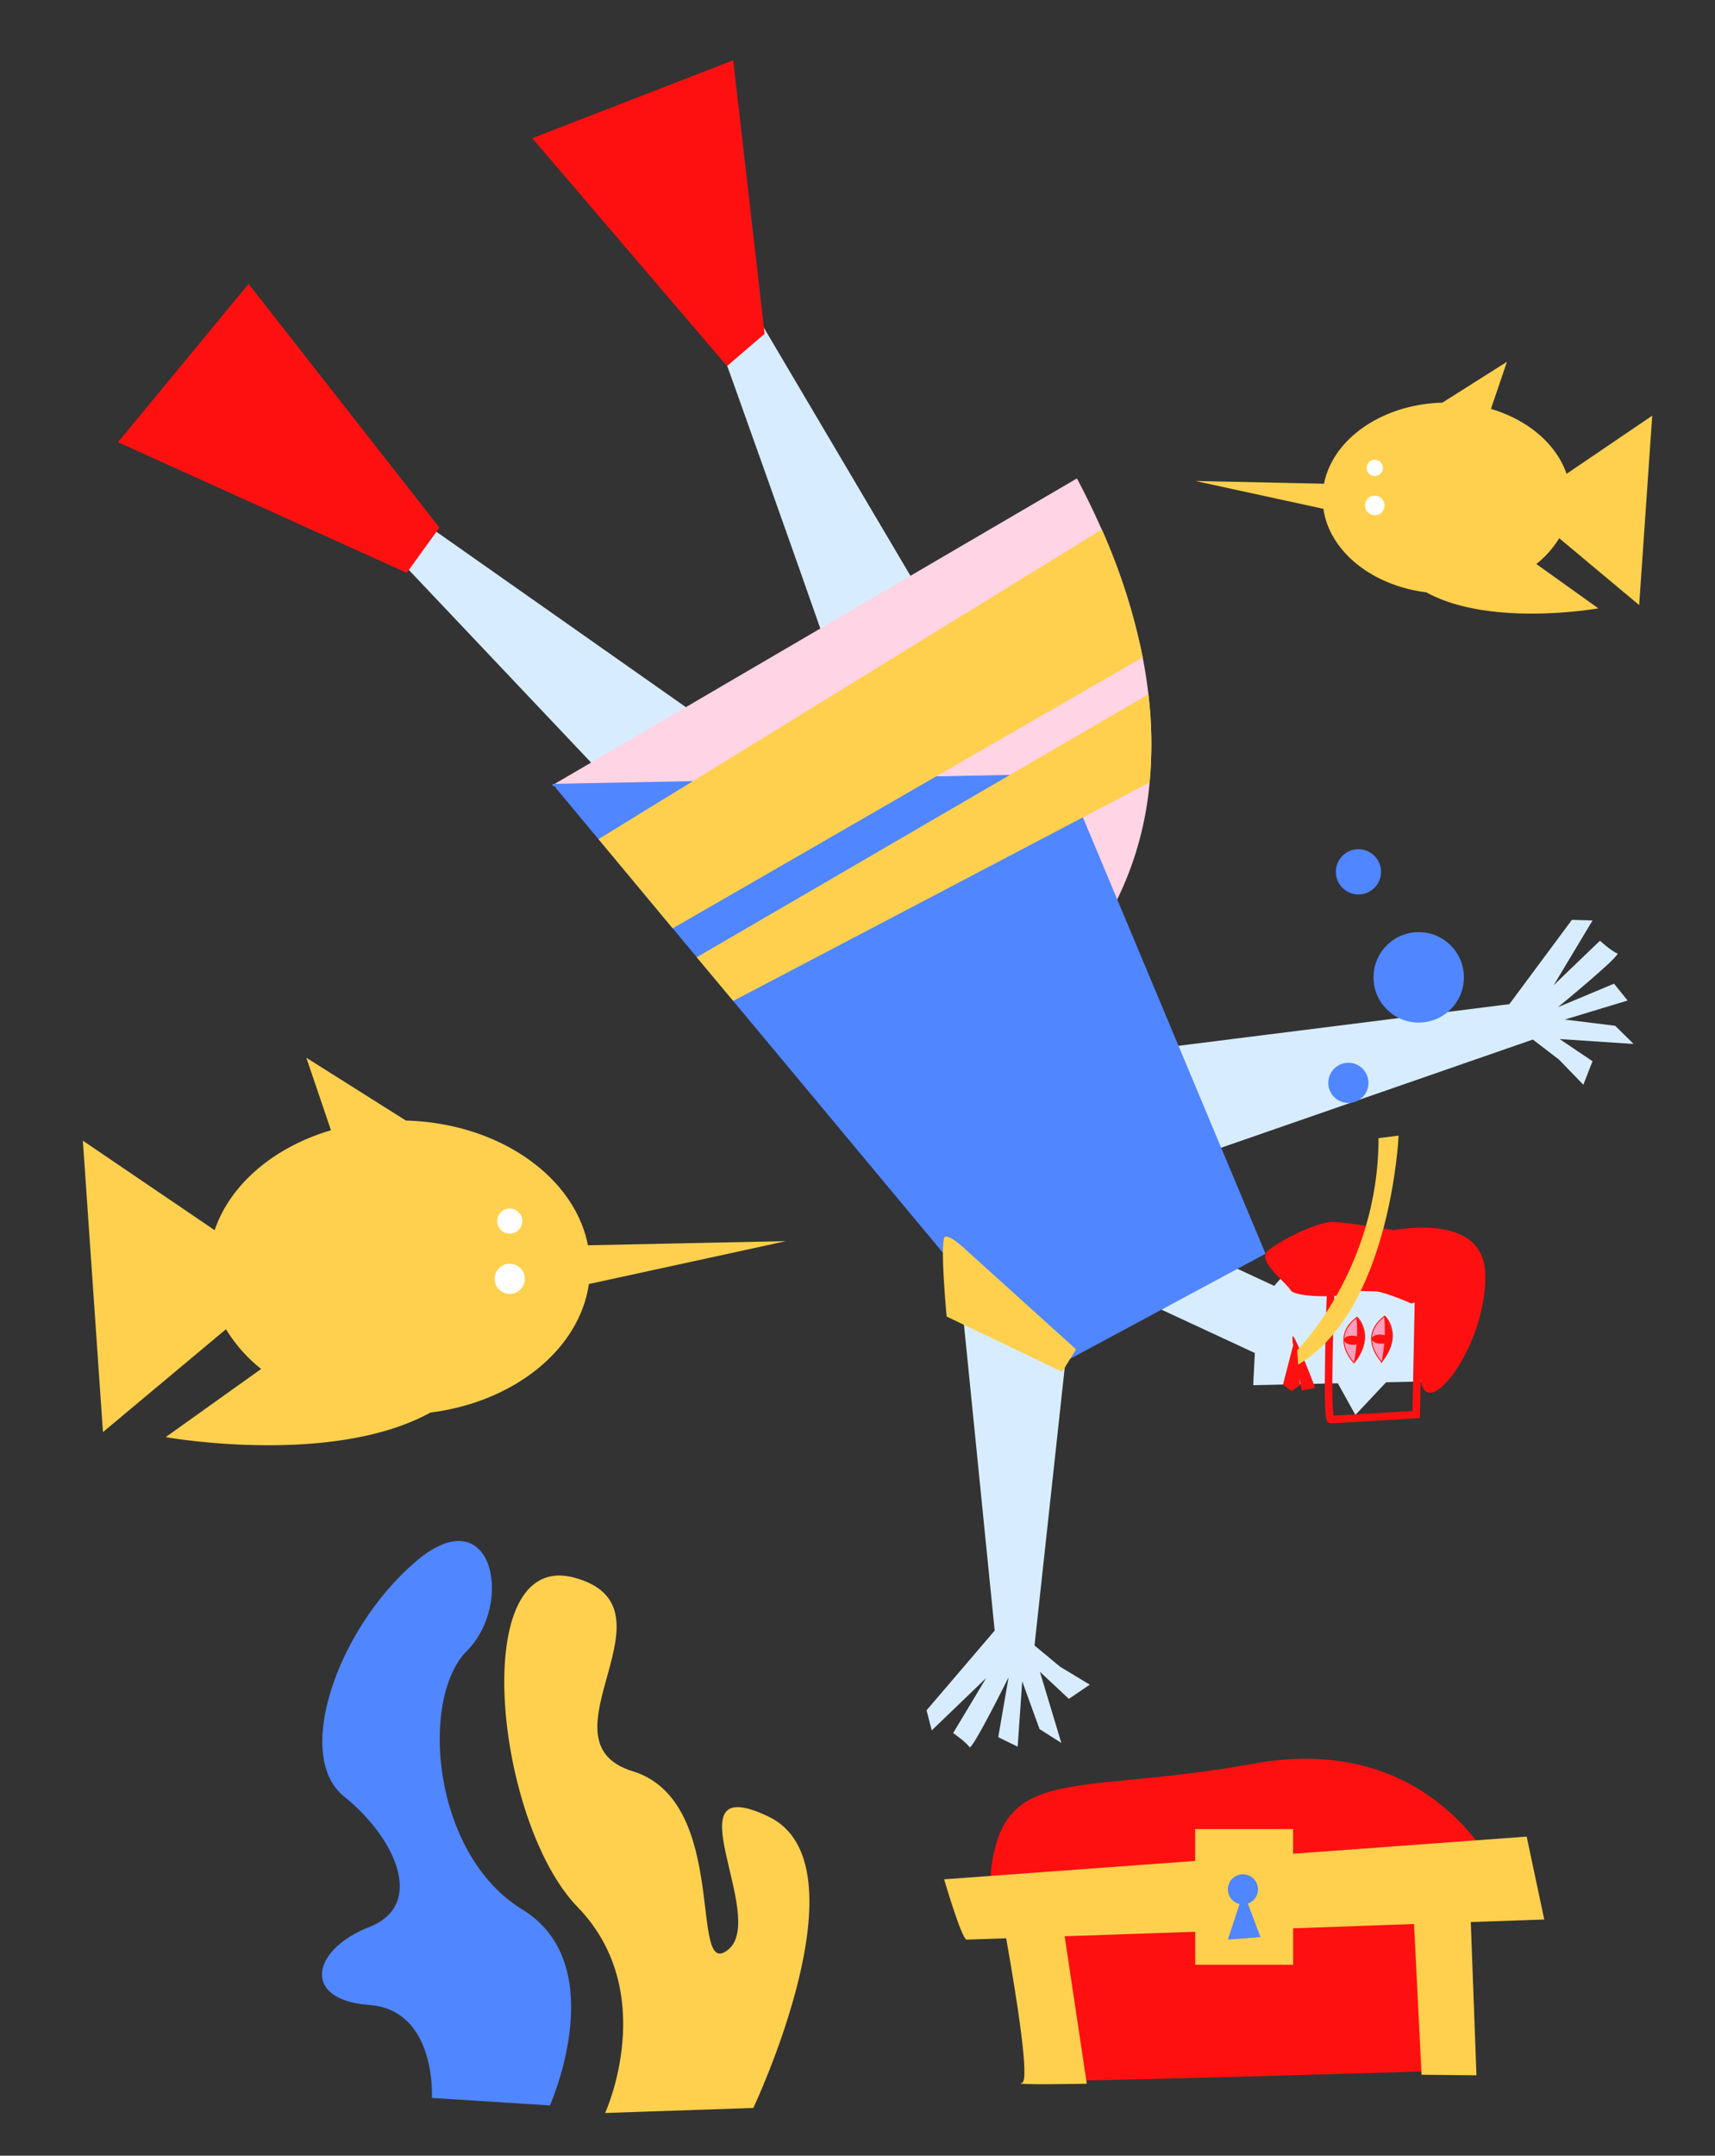 <svg id="Capa_1" data-name="Capa 1" xmlns="http://www.w3.org/2000/svg" viewBox="0 0 683 858"><rect x="0" y="0" width="683" height="858" fill="#333333" stroke="none"/><title>Mesa de trabajo 20</title><path d="M425.68,676.17l-11.55-10.8,8.55,28.35L414,688.2l-6.9-19-1.82,26-7.73-3.77,4.12-23.85S387,697.15,386.05,695.39s-6.46-5.6-6.46-5.6l13.15-21.91-21.68,20.85-2.06-8L396.13,649,381.39,502.25l49.78-23.59L412,654.93l10.1,8.39L434,670.53Z" fill="#d7edff"/><path d="M575.94,524.39l-2.09,25.29-21.84.49-12.22,13-7-12.6-33.7.76.65-12.81-49.53-23L464,491.6l43.49,20.21a33.19,33.19,0,0,1,26.14-12.54l19.57.09A23,23,0,0,1,575.94,524.39Z" fill="#d7edff"/><path d="M551.49,523.83s7.55,7.08-1.23,18.2C550.26,542,540.42,532.09,551.49,523.83Z" fill="#ff9fbd" stroke="#ff1010" stroke-miterlimit="10" stroke-width="0.37"/><ellipse cx="549.8" cy="533.02" rx="1.82" ry="3.5" transform="translate(-10.65 1054.84) rotate(-87.07)" fill="#ff1010"/><path d="M540.46,524.26s7.55,7.09-1.24,18.2C539.22,542.46,529.38,532.52,540.46,524.26Z" fill="#ff9fbd" stroke="#ff1010" stroke-miterlimit="10" stroke-width="0.37"/><ellipse cx="538.77" cy="533.46" rx="1.82" ry="3.5" transform="translate(-21.56 1044.23) rotate(-87.07)" fill="#ff1010"/><path d="M551.19,523.81s1.16,7.06-.93,18.22c0,0,4.35-4.88,4.25-10.25C554.51,531.78,554.16,526.32,551.19,523.81Z" fill="#ff1010"/><path d="M518.46,553.48s-.45-2.06-1-4.92l.29,2.77-3.34,2.32-3.47-2.53L515,535.43a12.39,12.39,0,0,1-.25-3.53c.1-.26.43.15.9,1l.14.24h0c2.41,4.59,8,19.26,8,19.26Z" fill="#ff1010"/><path d="M515.79,533.16l-.14-.24.08-.29Z" fill="#ff1010"/><path d="M353.12,329c.59-5-71.21-204.89-71.21-204.89l14.85-6.28L406.69,303.79Z" fill="#d7edff"/><polygon points="351.8 336.72 168.76 208.11 158.41 222.18 301.14 372.96 351.8 336.72" fill="#d7edff"/><path d="M457.83,311.4A131.8,131.8,0,0,1,444.92,358a76.37,76.37,0,0,1-8.95,14.4l-61.75-17.11-35.57-9.85L319.1,340l-62.34-17.27-36.19-10-.63-.17.33-.19.57-.34L428.89,190.42q5.53,10.46,9.87,20.34a240.5,240.5,0,0,1,16.31,50.88c1,5.08,1.74,10,2.29,14.73A166.55,166.55,0,0,1,457.83,311.4Z" fill="#ffd4e4"/><path d="M540.15,524.25s1.16,7.06-.93,18.21c0,0,4.36-4.87,4.25-10.24C543.47,532.22,543.13,526.76,540.15,524.25Z" fill="#ff1010"/><path d="M621.11,413.55l13.11,8.84-3.65,9.36-9.68-10-10.43-8L442.92,471.87l11.87-53.79L601.1,399.67,626,366.13l8.24.22-15.49,25.78,18.43-17.7s5,4.5,6.9,5-22.86,20.81-23.6,21.43l22.31-9.34,5.4,6.7-25,7.58,20.07,2.48,7.33,7.23Z" fill="#d7edff"/><path d="M567.5,553.5c-4.3-4.3-.39-21.94-3-35.64a9.07,9.07,0,0,1-2.52.92s-16.84-7.67-21-4.88-25.17,2.72-27-.38-13.42-11.7-9.22-15.49,19.64-12,26.63-11.65c5.57.28,18.53,2.4,23.58,3.25h0c7.86-1.35,35.63-4.58,36.49,16.87C592.5,531.5,573.5,559.5,567.5,553.5Z" fill="#ff1010"/><polygon points="162 228 47 176 99 113 175 210 162 228" fill="#ff1010"/><polygon points="289.55 145.7 212 55 292 24 304.51 132.87 289.55 145.7" fill="#ff1010"/><path d="M530,512s-2,53,0,53,34-2,34-2l1-50Z" fill="none" stroke="#ff1010" stroke-miterlimit="10" stroke-width="3"/><path d="M516.59,537.43S549,505,549,453l8-1s-3.1,69.26-40,91.13Z" fill="#ffd04d"/><circle cx="537" cy="431" r="8" fill="#5086ff"/><circle cx="565" cy="389" r="18" fill="#5086ff"/><circle cx="541" cy="347" r="9" fill="#5086ff"/><polygon points="504 499 424 542 380 504 291.98 398.37 277.47 380.97 267.9 369.48 238.36 334.03 220.57 312.68 220.27 312.32 220 312 220.83 311.98 220.84 311.98 275.96 310.9 372.84 309 372.85 309 402.22 308.43 402.23 308.43 424 308 431.26 325.33 444.92 357.95 504 499" fill="#5086ff"/><path d="M455.07,261.64,372.85,309h0L319.1,340l-51.2,29.5L238.36,334l18.4-11.32L276,310.9l162.8-100.14A240.5,240.5,0,0,1,455.07,261.64Z" fill="#ffd04d"/><path d="M457.83,311.4l-26.57,13.93-57,29.91L292,398.37,277.47,381l61.18-35.58,63.57-37h0l55.13-32.06A166.55,166.55,0,0,1,457.83,311.4Z" fill="#ffd04d"/><path d="M384.36,497.15l44.19,39.92L423,546l-46-22s-3-31.68-.49-31.84S384.36,497.15,384.36,497.15Z" fill="#ffd04d"/><path d="M241,841s22-48-11-82-44-143-1-131-16,65,23,77,22,84,38,71-24-72,16-53-6,116-6,116Z" fill="#ffd04d"/><path d="M219,838s25-56-11-78-41-84-22-103,10-62-21-35-48,77-28,93,33,43,10,52-27,29,0,31,25,37,25,37Z" fill="#5086ff"/><path d="M313,494l-78.48,17.06c-3.77,26.06-29.79,46.95-63.1,51.16C132.08,583.83,66,572,66,572l38-27.13a60.64,60.64,0,0,1-14-15.82L41,570,33,454l52.48,35.63c6.22-18.29,23.67-33.09,46.33-39.77L122,421l39.65,25c36.88,1,67.1,22.17,72.49,49.64Z" fill="#ffd04d"/><circle cx="203" cy="486" r="5" fill="#fff"/><circle cx="203" cy="509" r="6" fill="#fff"/><path d="M611.85,224.49l24.69,17.64s-42.92,7.68-68.49-6.36c-21.66-2.73-38.57-16.3-41-33.24l-51-11.09,51.25,1.09c3.5-17.84,23.13-31.62,47.11-32.26L600.14,144l-6.37,18.75c14.73,4.35,26.07,14,30.11,25.85L658,165.45l-5.2,75.38-31.84-26.61A39.65,39.65,0,0,1,611.85,224.49Z" fill="#ffd04d"/><circle cx="547.5" cy="186.24" r="3.25" fill="#fff"/><circle cx="547.5" cy="201.19" r="3.9" fill="#fff"/><path d="M600,753l-17,.5L582,824s-162,5-164,4c-1.69-.85-10.53-53.16-13.23-69.31L394,759c0-60,28-43,105-57S600,753,600,753Z" fill="#ff1010"/><path d="M585.74,765,588,826l-21.86-.22-3-60L515,767.5V782H476V768.87l-52,1.8,8.82,58.68S402,830,407,829c3.15-.63-2-33.36-6.29-57.52-9.59.33-15.4.52-15.71.52-2,0-9-24-9-24l20.1-1.47,24-1.76,55.88-4.1V728h39v9.81L608,731l7,33Z" fill="#ffd04d"/><path d="M489,772l4.64-14.16a6,6,0,1,1,3.31-.17L502,771Z" fill="#5086ff"/></svg>